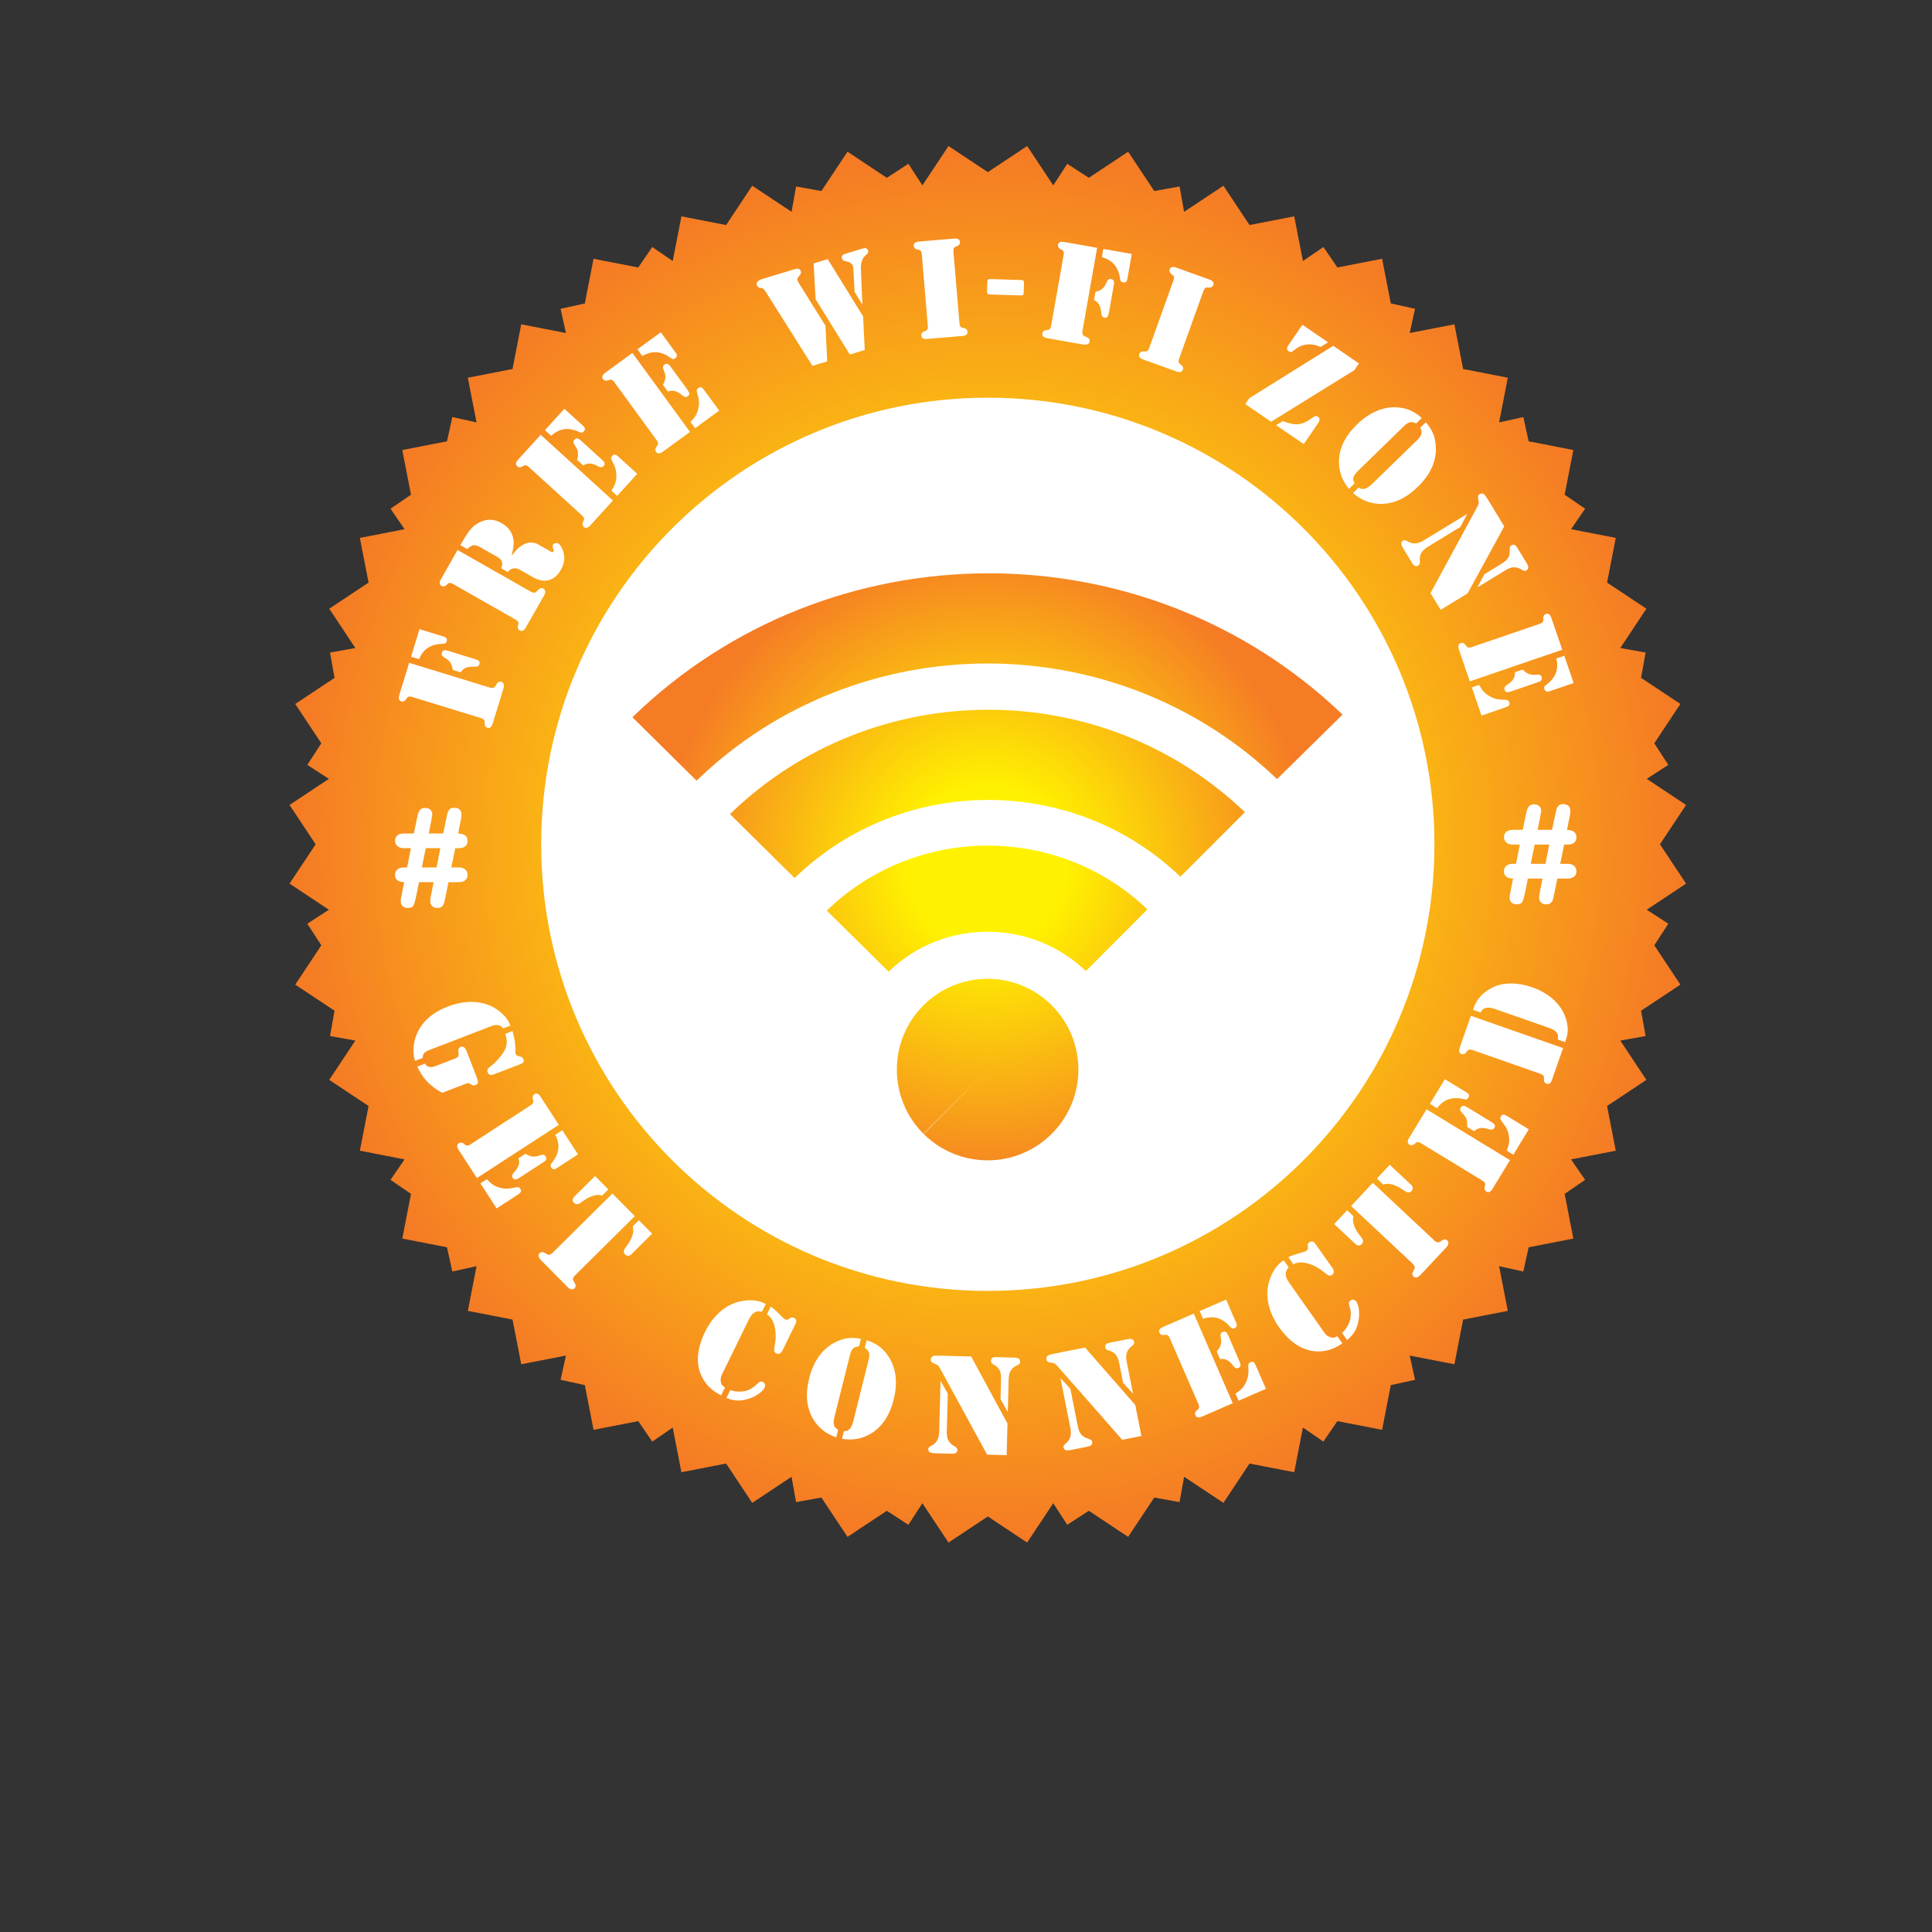 <?xml version="1.0" encoding="UTF-8" standalone="no"?>
<!-- Created with Inkscape (http://www.inkscape.org/) -->

<svg
   xmlns:dc="http://purl.org/dc/elements/1.1/"
   xmlns:cc="http://creativecommons.org/ns#"
   xmlns:rdf="http://www.w3.org/1999/02/22-rdf-syntax-ns#"
   xmlns:svg="http://www.w3.org/2000/svg"
   xmlns="http://www.w3.org/2000/svg"
   xmlns:sodipodi="http://sodipodi.sourceforge.net/DTD/sodipodi-0.dtd"
   xmlns:inkscape="http://www.inkscape.org/namespaces/inkscape"
   version="1.1"
   id="svg3802"
   xml:space="preserve"
   width="800"
   height="800"
   viewBox="0 0 800 800"
   sodipodi:docname="free-wi-fi-2-publicdomainvectors.org.svg"
   inkscape:version="0.92.4 (5da689c313, 2019-01-14)"><rect x="0" y="0" width="800" height="800" fill="#333333" stroke="none"/><defs
     id="defs3806"><clipPath
       clipPathUnits="userSpaceOnUse"
       id="clipPath3818"><path
         d="M 0,600 H 600 V 0 H 0 Z"
         id="path3816"
         inkscape:connector-curvature="0" /></clipPath><radialGradient
       fx="0"
       fy="0"
       cx="0"
       cy="0"
       r="1"
       gradientUnits="userSpaceOnUse"
       gradientTransform="matrix(216.905,0,0,-216.905,306.851,337.879)"
       spreadMethod="pad"
       id="radialGradient3840"><stop
         style="stop-opacity:1;stop-color:#fff200"
         offset="0"
         id="stop3832" /><stop
         style="stop-opacity:1;stop-color:#fff200"
         offset="0.19"
         id="stop3834" /><stop
         style="stop-opacity:1;stop-color:#fff200"
         offset="0.236"
         id="stop3836" /><stop
         style="stop-opacity:1;stop-color:#f57b25"
         offset="1"
         id="stop3838" /></radialGradient><radialGradient
       fx="0"
       fy="0"
       cx="0"
       cy="0"
       r="1"
       gradientUnits="userSpaceOnUse"
       gradientTransform="matrix(101.188,0,0,-101.188,306.751,330.883)"
       spreadMethod="pad"
       id="radialGradient3916"><stop
         style="stop-opacity:1;stop-color:#fff200"
         offset="0"
         id="stop3908" /><stop
         style="stop-opacity:1;stop-color:#fff200"
         offset="0.19"
         id="stop3910" /><stop
         style="stop-opacity:1;stop-color:#fff200"
         offset="0.236"
         id="stop3912" /><stop
         style="stop-opacity:1;stop-color:#f57b25"
         offset="1"
         id="stop3914" /></radialGradient></defs><sodipodi:namedview
     pagecolor="#ffffff"
     bordercolor="#666666"
     borderopacity="1"
     objecttolerance="10"
     gridtolerance="10"
     guidetolerance="10"
     inkscape:pageopacity="0"
     inkscape:pageshadow="2"
     inkscape:window-width="724"
     inkscape:window-height="480"
     id="namedview3804"
     showgrid="false"
     inkscape:zoom="0.295"
     inkscape:cx="400"
     inkscape:cy="400"
     inkscape:window-x="0"
     inkscape:window-y="0"
     inkscape:window-maximized="0"
     inkscape:current-layer="g3810" /><g
     id="g3810"
     inkscape:groupmode="layer"
     inkscape:label="free-wi-fi-2-publicdomainvectors.org"
     transform="matrix(1.333,0,0,-1.333,0,800)"><g
       id="g3812"><g
         id="g3814"
         clip-path="url(#clipPath3818)"><g
           id="g3820"><g
             id="g3822"><g
               id="g3828"><g
                 id="g3830"><path
                   d="m 225.558,530.24 -13.883,2.704 -2.704,-13.883 -6.355,4.357 -4.359,-6.356 -13.882,2.704 -2.706,-13.883 -7.526,-1.654 1.655,-7.527 -13.884,2.704 -2.703,-13.884 -13.884,-2.704 2.705,-13.883 -7.527,1.655 -1.655,-7.527 -13.885,-2.705 2.705,-13.883 -6.357,-4.356 4.357,-6.358 -13.882,-2.703 2.703,-13.884 -12.216,-8.108 8.107,-12.216 -7.863,-1.408 1.407,-7.864 -12.216,-8.107 8.107,-12.217 -4.353,-6.698 6.699,-4.352 -12.217,-8.108 8.108,-12.217 -8.108,-12.216 12.217,-8.108 -6.699,-4.354 4.353,-6.698 -8.107,-12.217 12.216,-8.107 -1.407,-7.864 7.863,-1.408 -8.107,-12.216 12.216,-8.108 -2.703,-13.883 13.882,-2.704 -4.357,-6.356 6.357,-4.358 -2.703,-13.883 13.883,-2.703 1.654,-7.527 7.528,1.654 -2.703,-13.884 13.882,-2.703 2.703,-13.882 13.884,2.703 -1.655,-7.527 7.526,-1.654 2.704,-13.883 13.884,2.702 4.356,-6.355 6.358,4.357 2.702,-13.883 13.885,2.705 8.108,-12.219 12.216,8.107 1.41,-7.862 7.862,1.408 8.107,-12.214 12.217,8.106 6.698,-4.353 4.352,6.697 8.109,-12.216 12.216,8.106 12.217,-8.106 8.108,12.216 4.352,-6.697 6.699,4.351 12.216,-8.106 8.106,12.216 7.864,-1.408 1.408,7.862 12.217,-8.107 8.107,12.219 13.885,-2.705 2.703,13.883 6.355,-4.357 4.359,6.355 13.882,-2.702 2.705,13.883 7.528,1.652 -1.655,7.528 13.885,-2.703 2.702,13.883 13.883,2.703 -2.703,13.884 7.527,-1.654 1.654,7.527 13.884,2.704 -2.705,13.883 6.357,4.358 -4.359,6.355 13.883,2.704 -2.703,13.883 12.216,8.108 -8.108,12.216 7.865,1.408 -1.411,7.865 12.216,8.106 -8.107,12.217 4.354,6.698 -6.699,4.354 12.216,8.108 -8.108,12.216 8.108,12.217 -12.216,8.108 6.699,4.352 -4.354,6.698 8.107,12.217 -12.216,8.107 1.411,7.863 -7.865,1.409 8.108,12.216 -12.216,8.108 2.706,13.884 -13.886,2.703 4.359,6.357 -6.357,4.357 2.705,13.883 -13.884,2.705 -1.654,7.526 -7.527,-1.654 2.706,13.883 -13.886,2.704 -2.702,13.883 -13.885,-2.703 1.655,7.527 -7.528,1.654 -2.703,13.883 -13.884,-2.704 -4.357,6.356 -6.357,-4.357 -2.703,13.883 -13.885,-2.704 -8.107,12.218 -12.217,-8.108 -1.408,7.864 -7.864,-1.41 -8.106,12.216 -12.216,-8.107 -6.698,4.354 -4.353,-6.7 -8.108,12.218 -12.217,-8.108 -12.216,8.108 -8.109,-12.218 -4.352,6.7 -6.698,-4.354 -12.216,8.107 -8.108,-12.216 -7.862,1.41 -1.41,-7.864 -12.216,8.108 z"
                   style="fill:url(#radialGradient3840);stroke:none"
                   id="path3842"
                   inkscape:connector-curvature="0" /></g></g></g></g><path
           d="m 445.589,337.879 c 0,-76.622 -62.114,-138.735 -138.736,-138.735 -76.623,0 -138.736,62.113 -138.736,138.735 0,76.621 62.113,138.737 138.736,138.737 76.622,0 138.736,-62.116 138.736,-138.737"
           style="fill:#ffffff;fill-opacity:1;fill-rule:nonzero;stroke:none"
           id="path3844"
           inkscape:connector-curvature="0" /><path
           d="m 143.112,391.293 -2.466,0.759 c -0.139,0.956 -0.378,1.7 -0.72,2.232 -0.34,0.53 -0.878,1.009 -1.613,1.438 -0.503,0.278 -0.828,0.54 -0.977,0.788 -0.149,0.246 -0.172,0.539 -0.067,0.88 0.14,0.453 0.411,0.711 0.815,0.773 0.215,0.042 0.646,-0.037 1.296,-0.236 l 8.099,-2.488 c 0.666,-0.206 1.103,-0.421 1.312,-0.648 0.211,-0.227 0.253,-0.539 0.133,-0.935 -0.101,-0.326 -0.278,-0.55 -0.534,-0.673 -0.254,-0.123 -0.633,-0.169 -1.136,-0.139 -1.054,0.044 -1.913,-0.071 -2.571,-0.349 -0.659,-0.278 -1.183,-0.745 -1.571,-1.402 m -15.428,4.865 2.628,8.553 7.406,-2.274 c 0.487,-0.151 0.811,-0.344 0.974,-0.58 0.163,-0.235 0.186,-0.544 0.067,-0.925 -0.087,-0.284 -0.228,-0.484 -0.428,-0.6 -0.198,-0.118 -0.492,-0.178 -0.882,-0.183 -0.761,0.002 -1.484,-0.078 -2.17,-0.239 -0.685,-0.16 -1.299,-0.389 -1.841,-0.688 -0.746,-0.407 -1.374,-0.91 -1.884,-1.512 -0.512,-0.602 -0.973,-1.374 -1.387,-2.315 z m -0.583,-1.899 24.965,-7.669 c 0.553,-0.17 0.983,-0.186 1.289,-0.047 0.175,0.069 0.297,0.149 0.363,0.238 0.066,0.087 0.255,0.386 0.566,0.894 0.365,0.633 0.859,0.853 1.483,0.661 0.367,-0.113 0.608,-0.389 0.723,-0.826 0.087,-0.322 0.034,-0.794 -0.157,-1.417 l -0.222,-0.722 -2.91,-9.475 -0.17,-0.553 c -0.159,-0.513 -0.375,-0.882 -0.653,-1.101 -0.276,-0.22 -0.593,-0.275 -0.947,-0.167 -0.581,0.179 -0.875,0.582 -0.885,1.209 -0.011,0.519 -0.022,0.821 -0.034,0.911 -0.011,0.089 -0.068,0.196 -0.169,0.322 -0.173,0.24 -0.51,0.437 -1.005,0.589 l -21.271,6.536 c -0.496,0.151 -0.883,0.177 -1.163,0.076 -0.152,-0.048 -0.26,-0.104 -0.319,-0.172 -0.058,-0.067 -0.239,-0.312 -0.54,-0.734 -0.359,-0.514 -0.828,-0.682 -1.409,-0.503 -0.354,0.108 -0.582,0.331 -0.688,0.668 -0.105,0.337 -0.078,0.763 0.079,1.277 l 0.17,0.553 z"
           style="fill:#ffffff;fill-opacity:1;fill-rule:nonzero;stroke:none"
           id="path3846"
           inkscape:connector-curvature="0" /><path
           d="m 158.947,427.56 c 0.857,1.086 1.576,1.885 2.159,2.398 0.583,0.515 1.207,0.925 1.877,1.228 0.707,0.314 1.42,0.46 2.141,0.435 0.719,-0.025 1.387,-0.215 2.005,-0.566 l 4.001,-2.278 c 0.397,-0.227 0.673,-0.206 0.825,0.063 0.06,0.102 0.08,0.205 0.064,0.308 -0.017,0.102 -0.069,0.263 -0.158,0.483 -0.243,0.561 -0.267,1.009 -0.08,1.341 0.124,0.217 0.363,0.369 0.719,0.456 0.354,0.086 0.648,0.063 0.878,-0.068 0.397,-0.227 0.774,-0.692 1.128,-1.397 0.353,-0.705 0.593,-1.468 0.721,-2.291 0.122,-0.769 0.099,-1.515 -0.069,-2.239 -0.166,-0.724 -0.486,-1.505 -0.962,-2.342 -0.968,-1.701 -2.209,-2.75 -3.723,-3.15 -1.514,-0.4 -3.137,-0.107 -4.871,0.882 l -3.247,1.847 c -0.721,0.412 -1.144,0.643 -1.266,0.697 -0.552,0.229 -1.099,0.302 -1.641,0.221 -0.662,-0.114 -1.228,-0.496 -1.701,-1.144 l -2.066,1.177 c 0.29,0.751 0.391,1.348 0.301,1.788 -0.086,0.389 -0.25,0.715 -0.49,0.981 -0.243,0.264 -0.654,0.561 -1.232,0.892 l -5.116,2.913 c -0.811,0.462 -1.507,0.649 -2.086,0.56 -0.579,-0.087 -1.22,-0.478 -1.921,-1.17 l -2.145,1.222 0.287,0.503 c 0.814,1.428 1.557,2.616 2.232,3.561 0.993,1.413 2.241,2.467 3.746,3.161 2.158,1.006 4.344,0.877 6.558,-0.384 1.816,-1.034 2.982,-2.447 3.495,-4.239 0.22,-0.754 0.301,-1.538 0.248,-2.351 -0.053,-0.813 -0.257,-1.98 -0.611,-3.498 m -16.808,1.748 22.698,-12.928 c 0.502,-0.285 0.919,-0.394 1.248,-0.324 0.187,0.03 0.324,0.081 0.407,0.153 0.085,0.072 0.335,0.324 0.75,0.756 0.496,0.54 1.027,0.649 1.594,0.327 0.334,-0.191 0.51,-0.513 0.523,-0.968 0.015,-0.332 -0.139,-0.785 -0.463,-1.354 l -0.377,-0.66 -4.91,-8.621 -0.286,-0.503 c -0.265,-0.468 -0.557,-0.778 -0.876,-0.932 -0.319,-0.155 -0.639,-0.141 -0.96,0.043 -0.529,0.301 -0.727,0.758 -0.6,1.372 0.101,0.508 0.156,0.807 0.165,0.897 0.009,0.089 -0.023,0.206 -0.096,0.35 -0.116,0.272 -0.401,0.538 -0.852,0.794 l -19.339,11.014 c -0.45,0.257 -0.824,0.365 -1.117,0.328 -0.159,-0.012 -0.276,-0.044 -0.351,-0.097 -0.07,-0.054 -0.301,-0.254 -0.685,-0.601 -0.462,-0.422 -0.958,-0.484 -1.486,-0.184 -0.321,0.184 -0.499,0.452 -0.527,0.804 -0.03,0.353 0.089,0.762 0.354,1.23 l 0.287,0.501 z"
           style="fill:#ffffff;fill-opacity:1;fill-rule:nonzero;stroke:none"
           id="path3848"
           inkscape:connector-curvature="0" /><path
           d="m 191.709,446.111 -1.777,1.618 c 0.54,0.813 0.923,1.543 1.152,2.189 0.227,0.647 0.354,1.392 0.379,2.233 0.023,0.842 -0.055,1.599 -0.233,2.274 -0.178,0.675 -0.509,1.463 -0.992,2.365 -0.24,0.439 -0.364,0.783 -0.37,1.031 -0.005,0.246 0.095,0.485 0.307,0.715 0.279,0.308 0.564,0.439 0.857,0.395 0.29,-0.044 0.66,-0.271 1.11,-0.68 l 5.807,-5.286 z m -10.545,9.445 -1.907,1.734 c 0.27,0.917 0.363,1.693 0.279,2.332 -0.084,0.638 -0.365,1.305 -0.841,1.999 -0.341,0.47 -0.525,0.848 -0.555,1.136 -0.03,0.287 0.074,0.563 0.314,0.826 0.32,0.352 0.677,0.466 1.076,0.345 0.215,-0.055 0.579,-0.317 1.09,-0.782 l 6.262,-5.7 c 0.516,-0.471 0.823,-0.855 0.916,-1.151 0.092,-0.295 0,-0.596 -0.279,-0.903 -0.23,-0.251 -0.485,-0.379 -0.769,-0.383 -0.285,-0.001 -0.647,0.117 -1.087,0.36 -0.929,0.503 -1.752,0.767 -2.475,0.792 -0.717,0.024 -1.394,-0.178 -2.024,-0.605 m -11.888,10.975 6.034,6.628 5.819,-5.296 c 0.342,-0.313 0.531,-0.606 0.566,-0.878 0.035,-0.272 -0.078,-0.551 -0.337,-0.837 -0.219,-0.241 -0.428,-0.372 -0.626,-0.392 -0.198,-0.019 -0.497,0.062 -0.895,0.244 -1.652,0.743 -3.18,1.015 -4.584,0.818 -1.402,-0.196 -2.754,-0.875 -4.054,-2.036 z m -1.315,-1.445 22.433,-20.419 -6.667,-7.325 -0.39,-0.426 c -0.358,-0.394 -0.706,-0.629 -1.047,-0.707 -0.343,-0.078 -0.65,0.007 -0.925,0.257 -0.447,0.409 -0.545,0.895 -0.29,1.463 0.207,0.47 0.327,0.747 0.353,0.833 0.026,0.086 0.02,0.205 -0.018,0.361 -0.055,0.29 -0.275,0.609 -0.659,0.959 L 164.3,455.057 c -0.382,0.348 -0.722,0.537 -1.016,0.566 -0.159,0.023 -0.28,0.019 -0.361,-0.017 -0.081,-0.035 -0.347,-0.178 -0.797,-0.428 -0.54,-0.308 -1.034,-0.257 -1.483,0.152 -0.275,0.25 -0.388,0.547 -0.343,0.895 0.045,0.348 0.248,0.717 0.605,1.111 l 0.389,0.426 z"
           style="fill:#ffffff;fill-opacity:1;fill-rule:nonzero;stroke:none"
           id="path3850"
           inkscape:connector-curvature="0" /><path
           d="m 215.922,467.137 -1.416,1.943 c 0.693,0.687 1.212,1.325 1.565,1.911 0.352,0.588 0.625,1.291 0.816,2.11 0.192,0.82 0.27,1.578 0.229,2.273 -0.039,0.697 -0.206,1.535 -0.498,2.515 -0.148,0.48 -0.201,0.84 -0.158,1.083 0.046,0.242 0.192,0.456 0.444,0.64 0.333,0.244 0.64,0.315 0.916,0.214 0.277,-0.102 0.593,-0.398 0.953,-0.889 l 4.627,-6.345 z m -8.464,11.369 -1.522,2.086 c 0.452,0.842 0.702,1.584 0.75,2.224 0.047,0.642 -0.091,1.348 -0.417,2.122 -0.235,0.525 -0.339,0.931 -0.31,1.219 0.031,0.288 0.188,0.536 0.477,0.746 0.384,0.281 0.758,0.323 1.119,0.128 0.198,-0.094 0.499,-0.417 0.901,-0.969 l 4.994,-6.848 c 0.414,-0.566 0.635,-1.003 0.667,-1.311 0.032,-0.309 -0.12,-0.585 -0.457,-0.829 -0.276,-0.202 -0.554,-0.277 -0.832,-0.221 -0.278,0.053 -0.611,0.244 -0.995,0.569 -0.806,0.68 -1.563,1.103 -2.264,1.271 -0.703,0.169 -1.405,0.107 -2.111,-0.187 m -9.453,13.14 7.252,5.288 4.635,-6.355 c 0.273,-0.374 0.396,-0.698 0.376,-0.97 -0.021,-0.274 -0.187,-0.524 -0.499,-0.753 -0.264,-0.191 -0.496,-0.277 -0.694,-0.256 -0.198,0.019 -0.474,0.157 -0.826,0.414 -1.47,1.059 -2.913,1.631 -4.327,1.719 -1.415,0.088 -2.877,-0.308 -4.385,-1.188 z m -1.557,-1.136 17.888,-24.529 -8.004,-5.838 -0.468,-0.34 c -0.433,-0.318 -0.826,-0.481 -1.181,-0.49 -0.353,-0.01 -0.639,0.135 -0.857,0.436 -0.357,0.49 -0.354,0.989 0.014,1.496 0.301,0.421 0.473,0.671 0.518,0.75 0.044,0.077 0.064,0.197 0.056,0.358 0.005,0.296 -0.145,0.654 -0.451,1.074 l -13.119,17.99 c -0.307,0.419 -0.6,0.672 -0.886,0.758 -0.15,0.054 -0.269,0.074 -0.357,0.054 -0.088,-0.018 -0.38,-0.106 -0.871,-0.264 -0.595,-0.195 -1.072,-0.048 -1.431,0.444 -0.217,0.299 -0.269,0.614 -0.152,0.948 0.119,0.332 0.395,0.657 0.829,0.974 l 0.467,0.34 z"
           style="fill:#ffffff;fill-opacity:1;fill-rule:nonzero;stroke:none"
           id="path3852"
           inkscape:connector-curvature="0" /><path
           d="m 267.886,505.495 -2.416,3.979 -0.371,6.769 c -0.026,0.536 -0.079,0.938 -0.16,1.209 -0.129,0.424 -0.356,0.754 -0.682,0.989 -0.325,0.234 -0.798,0.405 -1.416,0.512 -0.408,0.077 -0.706,0.18 -0.895,0.309 -0.183,0.129 -0.318,0.33 -0.399,0.598 -0.114,0.37 -0.076,0.671 0.109,0.906 0.183,0.235 0.531,0.429 1.042,0.584 l 5.063,1.538 c 0.579,0.176 1.01,0.218 1.294,0.126 0.283,-0.093 0.483,-0.329 0.598,-0.712 0.069,-0.227 0.065,-0.434 -0.009,-0.62 -0.076,-0.186 -0.235,-0.386 -0.479,-0.598 -0.553,-0.478 -0.93,-0.918 -1.132,-1.321 -0.454,-0.85 -0.657,-1.942 -0.607,-3.275 z m -15.144,12.831 4.383,1.331 10.986,-17.809 0.514,-10.409 -4.638,-1.409 -10.633,17.179 z m 3.676,-19.358 0.55,-11.07 -4.594,-1.396 -14.448,22.909 c -0.329,0.519 -0.589,0.858 -0.785,1.015 -0.196,0.157 -0.474,0.251 -0.841,0.279 -0.635,0.055 -1.034,0.343 -1.193,0.869 -0.126,0.411 -0.043,0.781 0.247,1.109 0.287,0.327 0.753,0.588 1.394,0.784 l 9.954,3.023 c 0.625,0.19 1.076,0.234 1.356,0.133 0.363,-0.122 0.6,-0.367 0.712,-0.736 0.134,-0.439 -0.004,-0.884 -0.411,-1.334 -0.34,-0.365 -0.545,-0.649 -0.616,-0.849 -0.071,-0.2 -0.057,-0.462 0.043,-0.787 0.047,-0.157 0.116,-0.308 0.205,-0.451 z"
           style="fill:#ffffff;fill-opacity:1;fill-rule:nonzero;stroke:none"
           id="path3854"
           inkscape:connector-curvature="0" /><path
           d="m 298.4,495.74 -9.874,-0.831 -0.576,-0.048 c -0.533,-0.046 -0.954,0.02 -1.258,0.195 -0.306,0.175 -0.474,0.447 -0.505,0.816 -0.051,0.606 0.211,1.029 0.788,1.271 0.474,0.204 0.751,0.328 0.829,0.371 0.078,0.044 0.157,0.135 0.235,0.277 0.157,0.251 0.215,0.635 0.172,1.151 l -1.864,22.183 c -0.045,0.517 -0.166,0.887 -0.363,1.108 -0.099,0.126 -0.191,0.204 -0.277,0.233 -0.085,0.031 -0.378,0.107 -0.879,0.229 -0.609,0.141 -0.938,0.516 -0.99,1.122 -0.031,0.37 0.089,0.666 0.362,0.89 0.272,0.225 0.676,0.358 1.208,0.404 l 0.576,0.048 9.874,0.83 0.576,0.048 c 0.532,0.044 0.954,-0.02 1.257,-0.196 0.308,-0.175 0.476,-0.447 0.508,-0.816 0.05,-0.608 -0.214,-1.032 -0.788,-1.274 -0.476,-0.203 -0.753,-0.327 -0.831,-0.371 -0.077,-0.044 -0.155,-0.135 -0.233,-0.276 -0.16,-0.252 -0.217,-0.636 -0.171,-1.153 l 1.863,-22.183 c 0.043,-0.516 0.163,-0.886 0.361,-1.107 0.1,-0.125 0.192,-0.203 0.276,-0.233 0.085,-0.03 0.379,-0.106 0.882,-0.227 0.608,-0.143 0.938,-0.516 0.987,-1.122 0.032,-0.37 -0.088,-0.665 -0.361,-0.889 -0.272,-0.224 -0.675,-0.358 -1.208,-0.403 z"
           style="fill:#ffffff;fill-opacity:1;fill-rule:nonzero;stroke:none"
           id="path3856"
           inkscape:connector-curvature="0" /><path
           d="m 318.093,512.241 -0.097,-3.005 c -0.011,-0.342 -0.085,-0.573 -0.22,-0.695 -0.137,-0.122 -0.379,-0.178 -0.717,-0.166 l -9.564,0.298 c -0.342,0.012 -0.576,0.081 -0.705,0.212 -0.13,0.129 -0.19,0.365 -0.18,0.707 l 0.096,3.006 c 0.012,0.341 0.084,0.573 0.221,0.695 0.137,0.123 0.378,0.178 0.718,0.167 l 9.563,-0.299 c 0.341,-0.012 0.576,-0.082 0.705,-0.212 0.129,-0.13 0.191,-0.366 0.18,-0.708"
           style="fill:#ffffff;fill-opacity:1;fill-rule:nonzero;stroke:none"
           id="path3858"
           inkscape:connector-curvature="0" /><path
           d="m 342.735,522.83 8.837,-1.56 -1.346,-7.63 c -0.087,-0.498 -0.24,-0.842 -0.454,-1.031 -0.213,-0.188 -0.518,-0.247 -0.913,-0.178 -0.291,0.051 -0.509,0.169 -0.651,0.352 -0.14,0.183 -0.236,0.467 -0.289,0.853 -0.093,0.753 -0.262,1.461 -0.507,2.12 -0.246,0.661 -0.55,1.24 -0.915,1.741 -0.495,0.69 -1.075,1.251 -1.737,1.684 -0.662,0.433 -1.488,0.797 -2.475,1.092 z m -2.897,-15.915 0.447,2.541 c 0.932,0.256 1.64,0.585 2.124,0.989 0.485,0.403 0.894,0.995 1.228,1.779 0.212,0.533 0.434,0.888 0.661,1.066 0.226,0.178 0.515,0.236 0.864,0.175 0.464,-0.083 0.754,-0.321 0.865,-0.715 0.067,-0.208 0.042,-0.646 -0.074,-1.314 l -1.474,-8.345 c -0.121,-0.681 -0.281,-1.139 -0.479,-1.373 -0.2,-0.234 -0.502,-0.315 -0.91,-0.243 -0.336,0.06 -0.581,0.208 -0.733,0.445 -0.154,0.237 -0.246,0.606 -0.278,1.108 -0.085,1.051 -0.304,1.886 -0.661,2.504 -0.356,0.619 -0.882,1.08 -1.58,1.383 m 0.972,16.255 -4.542,-25.72 c -0.101,-0.57 -0.063,-0.997 0.111,-1.284 0.093,-0.167 0.186,-0.278 0.282,-0.333 0.095,-0.055 0.415,-0.205 0.96,-0.452 0.674,-0.285 0.952,-0.748 0.84,-1.391 -0.067,-0.379 -0.313,-0.651 -0.733,-0.818 -0.308,-0.126 -0.784,-0.132 -1.426,-0.019 l -0.748,0.132 -9.756,1.723 -0.57,0.101 c -0.529,0.092 -0.916,0.263 -1.167,0.51 -0.25,0.248 -0.344,0.554 -0.279,0.919 0.105,0.598 0.467,0.941 1.084,1.028 0.513,0.076 0.812,0.124 0.899,0.147 0.087,0.021 0.185,0.09 0.297,0.207 0.216,0.202 0.37,0.559 0.461,1.071 l 3.87,21.916 c 0.089,0.51 0.067,0.897 -0.067,1.161 -0.064,0.147 -0.134,0.246 -0.208,0.297 -0.073,0.05 -0.339,0.199 -0.792,0.444 -0.552,0.293 -0.775,0.737 -0.67,1.336 0.066,0.364 0.256,0.62 0.576,0.765 0.321,0.147 0.744,0.173 1.271,0.081 l 0.57,-0.101 z"
           style="fill:#ffffff;fill-opacity:1;fill-rule:nonzero;stroke:none"
           id="path3860"
           inkscape:connector-curvature="0" /><path
           d="m 364.941,484.946 -9.334,3.351 -0.543,0.196 c -0.5,0.179 -0.849,0.411 -1.052,0.696 -0.203,0.287 -0.241,0.603 -0.117,0.952 0.207,0.571 0.619,0.848 1.238,0.831 0.513,-0.013 0.815,-0.014 0.905,-0.006 0.088,0.007 0.196,0.059 0.325,0.155 0.246,0.162 0.459,0.488 0.633,0.977 l 7.522,20.938 c 0.174,0.488 0.218,0.873 0.131,1.156 -0.038,0.155 -0.087,0.264 -0.151,0.326 -0.066,0.062 -0.299,0.253 -0.701,0.571 -0.49,0.381 -0.634,0.856 -0.429,1.428 0.126,0.349 0.358,0.568 0.694,0.658 0.338,0.092 0.758,0.048 1.257,-0.132 l 0.543,-0.195 9.331,-3.351 0.545,-0.197 c 0.499,-0.179 0.85,-0.411 1.052,-0.695 0.204,-0.285 0.242,-0.603 0.117,-0.952 -0.205,-0.571 -0.618,-0.847 -1.237,-0.828 -0.513,0.011 -0.816,0.013 -0.905,0.006 -0.088,-0.008 -0.197,-0.06 -0.326,-0.155 -0.246,-0.164 -0.456,-0.489 -0.631,-0.977 l -7.522,-20.938 c -0.174,-0.489 -0.22,-0.874 -0.133,-1.157 0.038,-0.155 0.09,-0.265 0.155,-0.327 0.063,-0.061 0.296,-0.252 0.701,-0.569 0.487,-0.381 0.631,-0.858 0.427,-1.43 -0.126,-0.349 -0.359,-0.57 -0.697,-0.659 -0.339,-0.092 -0.757,-0.048 -1.256,0.13 z"
           style="fill:#ffffff;fill-opacity:1;fill-rule:nonzero;stroke:none"
           id="path3862"
           inkscape:connector-curvature="0" /><path
           d="m 404.57,499.264 7.972,-5.447 -2.348,-1.464 c -1.131,0.575 -2.346,0.848 -3.643,0.818 -1.638,-0.032 -3.155,-0.634 -4.545,-1.804 -0.36,-0.313 -0.662,-0.494 -0.91,-0.54 -0.245,-0.049 -0.504,0.021 -0.773,0.205 -0.625,0.427 -0.69,1.006 -0.191,1.735 z m 0.435,-37.067 -8.597,5.873 2.083,1.273 c 1.749,-0.673 3.117,-1.008 4.112,-1.002 0.851,0.011 1.633,0.159 2.349,0.443 0.715,0.284 1.628,0.819 2.74,1.605 0.414,0.29 0.74,0.459 0.977,0.503 0.237,0.046 0.478,-0.016 0.723,-0.184 0.319,-0.217 0.484,-0.492 0.499,-0.827 0.014,-0.333 -0.12,-0.708 -0.404,-1.124 z m 17.127,25.067 -1.442,-2.111 -25.843,-16.015 -8.027,5.485 1.243,1.817 26.081,16.284 z"
           style="fill:#ffffff;fill-opacity:1;fill-rule:nonzero;stroke:none"
           id="path3864"
           inkscape:connector-curvature="0" /><path
           d="m 441.196,467.313 1.724,1.676 c 1.063,-1.2 1.851,-2.479 2.364,-3.833 0.513,-1.355 0.769,-2.83 0.769,-4.426 -0.003,-4.225 -1.885,-8.167 -5.647,-11.826 -3.685,-3.587 -7.57,-5.344 -11.648,-5.276 -3.147,0.045 -5.962,1.167 -8.451,3.363 l 1.752,1.705 c 0.333,-0.215 0.625,-0.35 0.877,-0.406 0.249,-0.057 0.533,-0.056 0.849,0.002 0.713,0.136 1.513,0.633 2.396,1.49 l 14.243,13.857 c 0.562,0.549 0.916,1.078 1.059,1.592 0.1,0.345 0.128,0.667 0.083,0.966 -0.041,0.299 -0.166,0.671 -0.37,1.116 m -1.266,1.303 c -0.715,0.352 -1.346,0.479 -1.893,0.38 -0.545,-0.099 -1.136,-0.459 -1.773,-1.079 l -14.245,-13.858 c -0.935,-0.908 -1.469,-1.676 -1.606,-2.301 -0.124,-0.51 0.003,-1.097 0.378,-1.759 l -1.752,-1.705 c -2.102,2.545 -3.139,5.384 -3.105,8.518 0.045,4.076 1.912,7.908 5.597,11.493 1.849,1.798 3.785,3.15 5.811,4.054 2.025,0.905 4.08,1.329 6.166,1.268 1.591,-0.043 3.055,-0.335 4.39,-0.878 1.332,-0.542 2.586,-1.361 3.754,-2.457 z"
           style="fill:#ffffff;fill-opacity:1;fill-rule:nonzero;stroke:none"
           id="path3866"
           inkscape:connector-curvature="0" /><path
           d="m 458.934,417.688 2.17,4.085 5.261,3.208 c 1.062,0.65 1.781,1.301 2.156,1.954 0.374,0.653 0.523,1.494 0.453,2.524 -0.035,0.344 -0.012,0.609 0.073,0.799 0.083,0.191 0.238,0.355 0.467,0.493 0.341,0.21 0.659,0.252 0.951,0.127 0.294,-0.123 0.589,-0.431 0.89,-0.923 l 2.895,-4.745 c 0.393,-0.643 0.548,-1.127 0.471,-1.453 -0.073,-0.337 -0.248,-0.59 -0.528,-0.761 -0.266,-0.162 -0.501,-0.224 -0.709,-0.185 -0.205,0.039 -0.56,0.216 -1.065,0.532 -0.749,0.46 -1.584,0.645 -2.501,0.554 -0.665,-0.078 -1.441,-0.385 -2.328,-0.927 z m 8.34,18.954 -11.378,-20.808 -8.374,-5.108 -3.162,5.184 14.348,26.444 c 0.311,0.572 0.509,1.005 0.59,1.298 0.081,0.293 0.081,0.606 0,0.939 l -0.174,0.883 c -0.052,0.229 -0.031,0.451 0.065,0.665 0.092,0.214 0.242,0.382 0.445,0.506 0.215,0.131 0.447,0.196 0.702,0.194 0.253,-10e-4 0.477,-0.074 0.666,-0.217 0.22,-0.161 0.621,-0.716 1.2,-1.664 z m -11.51,3.873 -2.114,-4.051 -10.174,-6.208 c -0.887,-0.541 -1.524,-1.133 -1.913,-1.777 -0.388,-0.645 -0.57,-1.4 -0.544,-2.27 l 0.024,-0.765 c 0.011,-0.444 -0.174,-0.782 -0.555,-1.014 -0.29,-0.177 -0.602,-0.204 -0.938,-0.08 -0.289,0.101 -0.625,0.466 -1.009,1.096 l -2.676,4.385 c -0.708,1.161 -0.732,1.942 -0.074,2.344 0.228,0.138 0.444,0.188 0.652,0.149 0.206,-0.04 0.547,-0.194 1.023,-0.462 1.417,-0.811 3.012,-0.676 4.782,0.405 z"
           style="fill:#ffffff;fill-opacity:1;fill-rule:nonzero;stroke:none"
           id="path3868"
           inkscape:connector-curvature="0" /><path
           d="m 485.934,396.447 2.898,-8.468 -7.457,-2.552 c -0.434,-0.149 -0.777,-0.173 -1.03,-0.071 -0.253,0.102 -0.444,0.334 -0.568,0.698 -0.105,0.308 -0.12,0.555 -0.042,0.737 0.079,0.185 0.292,0.405 0.643,0.665 1.444,1.091 2.42,2.297 2.924,3.619 0.504,1.322 0.56,2.832 0.168,4.53 z m -15.363,-5.131 2.44,0.835 c 0.672,-0.675 1.305,-1.131 1.904,-1.365 0.599,-0.233 1.317,-0.308 2.153,-0.226 0.572,0.071 0.992,0.05 1.257,-0.062 0.266,-0.112 0.456,-0.337 0.573,-0.673 0.153,-0.448 0.082,-0.816 -0.213,-1.104 -0.152,-0.161 -0.552,-0.353 -1.201,-0.575 l -8.013,-2.743 c -0.655,-0.225 -1.133,-0.306 -1.434,-0.245 -0.301,0.062 -0.519,0.288 -0.652,0.679 -0.113,0.323 -0.099,0.609 0.033,0.858 0.135,0.248 0.412,0.509 0.836,0.779 0.884,0.568 1.51,1.162 1.875,1.779 0.367,0.618 0.515,1.306 0.442,2.063 m -13.358,-4.698 2.27,0.777 c 0.453,-0.864 0.908,-1.55 1.364,-2.061 0.455,-0.509 1.047,-0.978 1.771,-1.402 0.725,-0.426 1.425,-0.722 2.103,-0.89 0.675,-0.169 1.524,-0.259 2.548,-0.27 0.5,0 0.859,-0.056 1.079,-0.17 0.219,-0.113 0.378,-0.316 0.479,-0.612 0.135,-0.392 0.111,-0.704 -0.064,-0.938 -0.181,-0.234 -0.556,-0.449 -1.133,-0.646 l -7.423,-2.541 z m 28.079,11.699 -28.72,-9.83 -3.206,9.368 -0.186,0.547 c -0.174,0.507 -0.214,0.931 -0.117,1.269 0.095,0.34 0.317,0.571 0.667,0.69 0.577,0.197 1.05,0.045 1.426,-0.456 0.313,-0.41 0.499,-0.65 0.561,-0.716 0.061,-0.064 0.17,-0.117 0.325,-0.159 0.283,-0.092 0.668,-0.053 1.16,0.114 l 21.059,7.209 c 0.491,0.168 0.82,0.375 0.989,0.621 0.095,0.127 0.147,0.235 0.156,0.325 0.009,0.089 0.014,0.393 0.007,0.91 -0.011,0.625 0.273,1.036 0.849,1.233 0.349,0.12 0.669,0.076 0.952,-0.135 0.283,-0.209 0.513,-0.567 0.686,-1.075 l 0.187,-0.546 z"
           style="fill:#ffffff;fill-opacity:1;fill-rule:nonzero;stroke:none"
           id="path3870"
           inkscape:connector-curvature="0" /><path
           d="m 156.965,279.005 2.241,0.866 c 0.662,-2.335 0.962,-4.348 0.902,-6.04 -0.028,-0.503 0.004,-0.872 0.094,-1.106 0.085,-0.222 0.204,-0.371 0.353,-0.45 0.148,-0.076 0.534,-0.201 1.157,-0.375 0.443,-0.115 0.736,-0.358 0.88,-0.734 0.151,-0.387 0.147,-0.701 -0.008,-0.943 -0.153,-0.242 -0.479,-0.459 -0.98,-0.654 l -8.071,-3.11 c -1.053,-0.407 -1.729,-0.223 -2.026,0.553 -0.151,0.386 -0.157,0.714 -0.021,0.979 0.134,0.268 0.475,0.602 1.019,1.002 0.696,0.507 1.454,1.229 2.277,2.165 0.823,0.937 1.435,1.769 1.839,2.496 0.473,0.834 0.736,1.667 0.79,2.497 0.053,0.831 -0.096,1.783 -0.446,2.854 m -19.542,-18.306 c -0.767,0.341 -1.617,0.861 -2.544,1.559 -0.93,0.699 -1.717,1.393 -2.365,2.081 -0.579,0.636 -1.133,1.37 -1.662,2.208 -0.53,0.838 -0.928,1.602 -1.195,2.294 l 2.345,0.903 c 0.251,-0.363 0.485,-0.618 0.699,-0.765 0.217,-0.147 0.475,-0.242 0.779,-0.285 0.519,-0.069 1.11,0.024 1.774,0.279 l 6.061,2.338 c 0.54,0.209 0.888,0.462 1.042,0.759 0.102,0.151 0.151,0.281 0.148,0.391 -0.002,0.11 -0.046,0.459 -0.128,1.044 -0.091,0.729 0.168,1.21 0.777,1.444 0.36,0.139 0.696,0.091 1.011,-0.146 0.312,-0.235 0.588,-0.658 0.821,-1.265 l 0.265,-0.684 2.93,-7.6 c 0.242,-0.626 0.325,-1.101 0.253,-1.426 -0.075,-0.323 -0.326,-0.569 -0.754,-0.734 -0.264,-0.102 -0.502,-0.134 -0.714,-0.095 -0.215,0.037 -0.471,0.158 -0.772,0.363 -0.3,0.203 -0.548,0.309 -0.741,0.315 -0.194,0.006 -0.512,-0.077 -0.955,-0.247 z m 21.147,20.879 -2.303,-0.888 c -0.763,1.116 -1.969,1.356 -3.615,0.721 l -19.319,-7.451 c -0.747,-0.288 -1.281,-0.613 -1.602,-0.974 -0.264,-0.307 -0.401,-0.796 -0.414,-1.463 l -2.344,-0.904 c -0.171,0.442 -0.294,0.858 -0.364,1.251 -0.073,0.393 -0.122,0.933 -0.149,1.621 -0.062,1.644 0.193,3.248 0.765,4.817 0.569,1.571 1.421,3.01 2.552,4.317 1.776,2.035 4.185,3.639 7.228,4.813 2.946,1.136 5.764,1.619 8.452,1.447 2.689,-0.172 5.06,-0.99 7.121,-2.455 1.197,-0.842 2.213,-1.848 3.048,-3.022 0.346,-0.487 0.661,-1.096 0.944,-1.83"
           style="fill:#ffffff;fill-opacity:1;fill-rule:nonzero;stroke:none"
           id="path3872"
           inkscape:connector-curvature="0" /><path
           d="m 174.668,249.063 4.876,-7.505 -6.582,-4.276 c -0.393,-0.256 -0.727,-0.365 -1.002,-0.332 -0.274,0.032 -0.515,0.212 -0.726,0.535 -0.176,0.273 -0.25,0.507 -0.219,0.704 0.031,0.199 0.186,0.466 0.462,0.803 1.136,1.41 1.79,2.819 1.958,4.225 0.166,1.405 -0.149,2.883 -0.942,4.433 z m -13.611,-8.72 2.164,1.405 c 0.814,-0.493 1.54,-0.78 2.177,-0.861 0.636,-0.08 1.347,0.021 2.135,0.303 0.537,0.208 0.948,0.29 1.234,0.246 0.284,-0.044 0.524,-0.213 0.717,-0.512 0.258,-0.397 0.279,-0.771 0.067,-1.122 -0.106,-0.191 -0.444,-0.472 -1.016,-0.844 l -7.106,-4.617 c -0.588,-0.381 -1.034,-0.579 -1.344,-0.595 -0.309,-0.015 -0.577,0.151 -0.802,0.497 -0.185,0.286 -0.244,0.567 -0.173,0.84 0.069,0.275 0.278,0.596 0.623,0.961 0.723,0.769 1.186,1.5 1.395,2.188 0.205,0.69 0.183,1.395 -0.071,2.111 m -11.823,-7.802 2.013,1.308 c 0.648,-0.729 1.257,-1.285 1.823,-1.665 0.568,-0.385 1.255,-0.694 2.062,-0.931 0.808,-0.234 1.559,-0.354 2.256,-0.352 0.697,0.002 1.541,0.122 2.536,0.362 0.485,0.121 0.85,0.154 1.089,0.097 0.239,-0.057 0.445,-0.215 0.614,-0.476 0.227,-0.349 0.282,-0.658 0.165,-0.929 -0.115,-0.268 -0.429,-0.57 -0.938,-0.9 l -6.58,-4.274 z m 24.349,18.193 -25.435,-16.522 -5.385,8.29 -0.315,0.484 c -0.29,0.447 -0.428,0.845 -0.417,1.196 0.01,0.349 0.17,0.628 0.481,0.829 0.51,0.331 1.008,0.302 1.49,-0.091 0.404,-0.319 0.644,-0.504 0.718,-0.552 0.076,-0.048 0.192,-0.072 0.354,-0.075 0.295,-0.02 0.659,0.112 1.095,0.395 l 18.657,12.12 c 0.434,0.28 0.703,0.56 0.803,0.838 0.063,0.148 0.089,0.264 0.075,0.353 -0.012,0.087 -0.085,0.382 -0.214,0.879 -0.161,0.601 0.012,1.067 0.52,1.396 0.31,0.202 0.627,0.236 0.953,0.103 0.324,-0.133 0.63,-0.424 0.92,-0.868 l 0.315,-0.486 z"
           style="fill:#ffffff;fill-opacity:1;fill-rule:nonzero;stroke:none"
           id="path3874"
           inkscape:connector-curvature="0" /><path
           d="m 202.587,216.933 -6.456,-6.396 c -0.302,-0.301 -0.635,-0.458 -0.996,-0.471 -0.362,-0.01 -0.678,0.121 -0.949,0.394 -0.263,0.263 -0.393,0.568 -0.392,0.915 0.002,0.345 0.128,0.696 0.381,1.051 l 0.804,1.11 c 0.821,1.127 1.364,2.273 1.63,3.434 0.16,0.72 0.141,1.467 -0.057,2.233 l 1.911,1.893 z m -17.731,17.899 4.124,-4.163 -1.91,-1.894 c -0.777,0.217 -1.519,0.243 -2.233,0.079 -1.165,-0.254 -2.314,-0.786 -3.448,-1.596 l -1.119,-0.795 c -0.356,-0.248 -0.708,-0.372 -1.053,-0.37 -0.347,0.002 -0.65,0.136 -0.912,0.399 -0.271,0.274 -0.4,0.593 -0.384,0.954 0.015,0.361 0.176,0.691 0.479,0.992 z m 12.346,-12.462 -18.556,-18.378 c -0.41,-0.405 -0.626,-0.775 -0.649,-1.112 -0.024,-0.188 -0.012,-0.331 0.037,-0.432 0.046,-0.099 0.22,-0.406 0.521,-0.921 0.384,-0.617 0.342,-1.156 -0.119,-1.616 -0.274,-0.27 -0.63,-0.353 -1.07,-0.247 -0.324,0.075 -0.72,0.349 -1.19,0.82 l -0.514,0.52 -6.989,7.059 -0.519,0.522 c -0.462,0.467 -0.74,0.889 -0.834,1.267 -0.093,0.38 0.002,0.711 0.287,0.992 0.462,0.46 1.004,0.493 1.623,0.097 0.514,-0.307 0.822,-0.486 0.92,-0.534 0.102,-0.048 0.24,-0.058 0.419,-0.027 0.336,0.018 0.71,0.231 1.12,0.637 l 18.555,18.378 z"
           style="fill:#ffffff;fill-opacity:1;fill-rule:nonzero;stroke:none"
           id="path3876"
           inkscape:connector-curvature="0" /><path
           d="m 238.238,191.863 1.179,2.414 c 0.602,-0.423 1.078,-0.798 1.425,-1.114 0.35,-0.318 0.964,-0.932 1.843,-1.839 0.565,-0.571 0.96,-0.912 1.187,-1.023 0.387,-0.19 0.764,-0.16 1.133,0.087 l 0.493,0.351 c 0.315,0.24 0.694,0.252 1.135,0.038 0.359,-0.176 0.585,-0.419 0.674,-0.725 0.089,-0.308 0.034,-0.667 -0.166,-1.079 l -4.058,-8.303 c -0.26,-0.531 -0.567,-0.858 -0.925,-0.98 -0.356,-0.123 -0.689,-0.109 -0.997,0.041 -0.319,0.158 -0.526,0.386 -0.62,0.686 -0.092,0.301 -0.084,0.714 0.023,1.238 0.234,1.187 0.363,2.146 0.389,2.875 0.044,1.545 -0.111,2.888 -0.461,4.032 -0.235,0.774 -0.528,1.423 -0.883,1.951 -0.353,0.527 -0.809,0.977 -1.371,1.35 m -12.58,-25.963 1.193,2.44 c 1.08,-0.427 2.362,-0.569 3.856,-0.423 0.8,0.088 1.599,0.335 2.394,0.746 0.795,0.412 1.503,0.944 2.119,1.6 0.343,0.361 0.648,0.588 0.915,0.679 0.268,0.091 0.547,0.066 0.842,-0.077 0.319,-0.157 0.527,-0.406 0.625,-0.751 0.095,-0.343 0.054,-0.695 -0.121,-1.054 -0.292,-0.6 -0.877,-1.214 -1.754,-1.842 -0.875,-0.627 -1.85,-1.123 -2.922,-1.492 -1.307,-0.45 -2.531,-0.661 -3.666,-0.634 -1.135,0.027 -2.294,0.297 -3.481,0.808 m 12.213,29.161 -1.181,-2.415 c -0.848,0.264 -1.608,0.208 -2.276,-0.173 -0.667,-0.382 -1.262,-1.106 -1.781,-2.17 l -8.067,-16.512 -0.421,-0.861 c -0.148,-0.306 -0.242,-0.659 -0.282,-1.061 -0.038,-0.401 -0.015,-0.771 0.069,-1.11 0.083,-0.372 0.217,-0.673 0.404,-0.905 0.185,-0.23 0.476,-0.467 0.872,-0.708 l -1.192,-2.441 c -2.584,1.262 -4.502,3.031 -5.747,5.309 -1.102,2.006 -1.587,4.219 -1.459,6.641 0.127,2.423 0.86,5.005 2.202,7.75 0.982,2.013 2.176,3.753 3.578,5.222 1.402,1.469 2.941,2.586 4.619,3.35 1.698,0.772 3.48,1.188 5.35,1.25 1.869,0.059 3.492,-0.246 4.863,-0.915 z"
           style="fill:#ffffff;fill-opacity:1;fill-rule:nonzero;stroke:none"
           id="path3878"
           inkscape:connector-curvature="0" /><path
           d="m 268.628,181.49 0.584,2.334 c 1.533,-0.461 2.871,-1.132 4.017,-2.014 1.146,-0.883 2.137,-2.001 2.972,-3.357 2.213,-3.597 2.683,-7.94 1.41,-13.034 -1.25,-4.991 -3.624,-8.532 -7.122,-10.622 -2.695,-1.62 -5.674,-2.151 -8.936,-1.594 l 0.593,2.371 c 0.393,-0.006 0.708,0.033 0.949,0.119 0.239,0.083 0.479,0.235 0.717,0.451 0.532,0.494 0.946,1.335 1.245,2.529 l 4.824,19.286 c 0.191,0.765 0.217,1.403 0.072,1.912 -0.097,0.347 -0.241,0.636 -0.432,0.867 -0.192,0.233 -0.49,0.483 -0.893,0.752 m -1.785,0.446 c -0.8,-0.075 -1.407,-0.299 -1.821,-0.669 -0.415,-0.372 -0.73,-0.99 -0.947,-1.854 l -4.824,-19.286 c -0.316,-1.266 -0.366,-2.201 -0.15,-2.806 0.166,-0.499 0.586,-0.933 1.26,-1.3 l -0.593,-2.372 c -3.13,1.057 -5.505,2.928 -7.127,5.612 -2.106,3.493 -2.537,7.736 -1.287,12.728 0.626,2.503 1.561,4.671 2.809,6.508 1.247,1.836 2.772,3.276 4.578,4.323 1.378,0.804 2.778,1.324 4.197,1.564 1.422,0.241 2.918,0.202 4.49,-0.113 z"
           style="fill:#ffffff;fill-opacity:1;fill-rule:nonzero;stroke:none"
           id="path3880"
           inkscape:connector-curvature="0" /><path
           d="m 313.057,161.497 -2.247,4.043 0.16,6.157 c 0.033,1.242 -0.125,2.197 -0.468,2.865 -0.347,0.667 -0.972,1.249 -1.877,1.746 -0.308,0.156 -0.517,0.321 -0.632,0.495 -0.114,0.173 -0.167,0.393 -0.16,0.657 0.01,0.4 0.147,0.69 0.412,0.866 0.264,0.18 0.683,0.261 1.26,0.245 l 5.55,-0.144 c 0.758,-0.021 1.254,-0.153 1.483,-0.395 0.248,-0.244 0.367,-0.527 0.358,-0.851 -0.009,-0.311 -0.085,-0.544 -0.23,-0.695 -0.145,-0.151 -0.49,-0.353 -1.028,-0.605 -0.797,-0.378 -1.409,-0.977 -1.83,-1.794 -0.298,-0.601 -0.459,-1.416 -0.487,-2.453 z m -11.38,17.278 11.287,-20.836 -0.257,-9.808 -6.068,0.159 -14.407,26.396 c -0.311,0.572 -0.565,0.971 -0.767,1.2 -0.203,0.226 -0.465,0.395 -0.788,0.51 l -0.836,0.333 c -0.219,0.079 -0.395,0.217 -0.523,0.414 -0.129,0.195 -0.189,0.412 -0.184,0.649 0.008,0.251 0.08,0.482 0.219,0.693 0.139,0.212 0.32,0.36 0.545,0.443 0.253,0.097 0.934,0.131 2.044,0.101 z m -9.51,-7.542 2.249,-3.974 -0.313,-11.921 c -0.026,-1.037 0.126,-1.895 0.458,-2.57 0.33,-0.676 0.869,-1.241 1.615,-1.689 l 0.657,-0.395 c 0.379,-0.234 0.564,-0.572 0.553,-1.016 -0.009,-0.342 -0.158,-0.62 -0.447,-0.835 -0.241,-0.187 -0.734,-0.27 -1.477,-0.25 l -5.129,0.135 c -1.342,0.033 -2.001,0.436 -1.981,1.208 0.005,0.266 0.082,0.474 0.226,0.627 0.144,0.152 0.456,0.356 0.935,0.611 1.44,0.748 2.185,2.16 2.239,4.236 z"
           style="fill:#ffffff;fill-opacity:1;fill-rule:nonzero;stroke:none"
           id="path3882"
           inkscape:connector-curvature="0" /><path
           d="m 351.968,167.187 -3.094,3.444 -1.197,6.043 c -0.241,1.22 -0.603,2.117 -1.089,2.693 -0.483,0.575 -1.223,1.006 -2.217,1.293 -0.333,0.085 -0.574,0.198 -0.725,0.344 -0.149,0.142 -0.25,0.345 -0.301,0.606 -0.077,0.394 -0.006,0.704 0.211,0.936 0.218,0.232 0.612,0.404 1.179,0.517 l 5.464,1.081 c 0.745,0.149 1.258,0.128 1.539,-0.058 0.296,-0.183 0.474,-0.434 0.537,-0.754 0.061,-0.304 0.037,-0.546 -0.072,-0.727 -0.108,-0.179 -0.4,-0.453 -0.872,-0.818 -0.696,-0.545 -1.161,-1.264 -1.393,-2.153 -0.16,-0.652 -0.14,-1.484 0.061,-2.501 z m -22.544,4.901 3.082,-3.379 2.315,-11.695 c 0.2,-1.019 0.538,-1.821 1.009,-2.409 0.473,-0.586 1.123,-1.016 1.952,-1.291 l 0.729,-0.241 c 0.424,-0.142 0.677,-0.433 0.765,-0.868 0.065,-0.335 -0.02,-0.64 -0.255,-0.912 -0.196,-0.235 -0.661,-0.427 -1.392,-0.57 l -5.048,-0.999 c -1.321,-0.261 -2.056,-0.015 -2.205,0.743 -0.052,0.261 -0.023,0.482 0.084,0.661 0.107,0.182 0.367,0.447 0.782,0.801 1.239,1.048 1.658,2.588 1.256,4.625 z m 7.645,9.458 15.59,-17.851 1.904,-9.621 -5.956,-1.179 -19.853,22.586 c -0.43,0.489 -0.767,0.823 -1.014,1.001 -0.245,0.177 -0.54,0.287 -0.88,0.324 l -0.887,0.141 c -0.233,0.031 -0.433,0.126 -0.602,0.288 -0.167,0.164 -0.276,0.363 -0.321,0.595 -0.049,0.246 -0.029,0.49 0.059,0.726 0.09,0.237 0.234,0.421 0.434,0.55 0.227,0.15 0.886,0.334 1.975,0.549 z"
           style="fill:#ffffff;fill-opacity:1;fill-rule:nonzero;stroke:none"
           id="path3884"
           inkscape:connector-curvature="0" /><path
           d="m 384.748,165.04 -0.959,2.205 c 0.825,0.521 1.474,1.03 1.946,1.526 0.473,0.498 0.893,1.124 1.259,1.883 0.367,0.759 0.608,1.483 0.721,2.17 0.113,0.689 0.134,1.544 0.062,2.566 -0.039,0.501 -0.011,0.866 0.084,1.092 0.096,0.229 0.286,0.404 0.573,0.529 0.379,0.165 0.695,0.168 0.943,0.01 0.247,-0.162 0.491,-0.519 0.734,-1.079 l 3.134,-7.212 z m -5.755,12.936 -1.029,2.365 c 0.622,0.724 1.029,1.394 1.213,2.011 0.186,0.615 0.203,1.336 0.053,2.163 -0.116,0.565 -0.128,0.985 -0.036,1.26 0.09,0.274 0.3,0.481 0.625,0.625 0.435,0.189 0.808,0.148 1.12,-0.125 0.175,-0.136 0.397,-0.521 0.672,-1.151 l 3.373,-7.768 c 0.279,-0.639 0.399,-1.111 0.365,-1.418 -0.038,-0.307 -0.246,-0.543 -0.627,-0.708 -0.314,-0.137 -0.599,-0.149 -0.861,-0.036 -0.258,0.115 -0.54,0.372 -0.843,0.774 -0.639,0.838 -1.282,1.415 -1.929,1.732 -0.649,0.317 -1.346,0.408 -2.096,0.276 m -6.342,14.905 8.214,3.57 3.142,-7.233 c 0.179,-0.413 0.229,-0.749 0.146,-1.006 -0.082,-0.257 -0.299,-0.465 -0.653,-0.617 -0.298,-0.13 -0.542,-0.163 -0.731,-0.101 -0.189,0.064 -0.427,0.258 -0.713,0.585 -1.202,1.349 -2.481,2.221 -3.839,2.614 -1.358,0.393 -2.868,0.327 -4.528,-0.202 z m -1.812,-0.787 12.096,-27.843 -9.083,-3.946 -0.531,-0.232 c -0.485,-0.211 -0.899,-0.281 -1.243,-0.212 -0.342,0.07 -0.588,0.274 -0.734,0.615 -0.243,0.556 -0.132,1.04 0.332,1.453 0.381,0.343 0.599,0.548 0.66,0.614 0.06,0.065 0.103,0.179 0.132,0.336 0.065,0.287 -0.002,0.67 -0.21,1.144 l -8.868,20.415 c -0.208,0.477 -0.439,0.789 -0.696,0.936 -0.135,0.087 -0.246,0.133 -0.336,0.134 -0.087,0.002 -0.388,-0.019 -0.9,-0.063 -0.617,-0.059 -1.046,0.193 -1.29,0.75 -0.147,0.34 -0.129,0.659 0.052,0.957 0.185,0.298 0.518,0.554 1.003,0.764 l 0.531,0.23 z"
           style="fill:#ffffff;fill-opacity:1;fill-rule:nonzero;stroke:none"
           id="path3886"
           inkscape:connector-curvature="0" /><path
           d="m 418.448,183.888 -1.563,2.216 c 0.892,0.741 1.633,1.797 2.22,3.175 0.307,0.745 0.472,1.567 0.494,2.462 0.019,0.895 -0.11,1.773 -0.388,2.629 -0.151,0.474 -0.205,0.851 -0.157,1.129 0.048,0.279 0.205,0.513 0.47,0.7 0.29,0.206 0.609,0.267 0.957,0.186 0.348,-0.081 0.638,-0.287 0.869,-0.614 0.384,-0.546 0.642,-1.355 0.773,-2.424 0.129,-1.072 0.1,-2.165 -0.093,-3.282 -0.232,-1.363 -0.634,-2.536 -1.201,-3.517 -0.568,-0.982 -1.362,-1.868 -2.381,-2.66 m -16.686,23.535 -1.555,2.199 c 0.662,0.323 1.218,0.562 1.662,0.713 0.448,0.151 1.278,0.395 2.494,0.728 0.772,0.22 1.262,0.402 1.468,0.547 0.351,0.247 0.508,0.592 0.47,1.032 l -0.069,0.597 c -0.057,0.392 0.115,0.728 0.514,1.01 0.326,0.23 0.648,0.314 0.958,0.244 0.313,-0.069 0.599,-0.289 0.862,-0.662 l 5.338,-7.565 c 0.342,-0.486 0.479,-0.912 0.416,-1.285 -0.065,-0.373 -0.236,-0.657 -0.515,-0.852 -0.291,-0.207 -0.591,-0.277 -0.898,-0.213 -0.31,0.063 -0.668,0.269 -1.076,0.617 -0.931,0.778 -1.709,1.354 -2.336,1.728 -1.334,0.784 -2.586,1.298 -3.758,1.544 -0.79,0.168 -1.501,0.223 -2.133,0.17 -0.631,-0.056 -1.249,-0.242 -1.842,-0.552 m -2.984,1.219 1.553,-2.2 c -0.646,-0.619 -0.962,-1.316 -0.953,-2.089 0.015,-0.772 0.361,-1.643 1.047,-2.613 l 10.591,-15.011 0.551,-0.783 c 0.197,-0.278 0.462,-0.531 0.796,-0.757 0.335,-0.228 0.671,-0.384 1.008,-0.473 0.367,-0.105 0.699,-0.13 0.991,-0.077 0.294,0.053 0.644,0.195 1.051,0.427 l 1.562,-2.216 c -2.354,-1.662 -4.833,-2.495 -7.431,-2.495 -2.291,-0.002 -4.469,0.636 -6.533,1.913 -2.065,1.274 -3.976,3.16 -5.738,5.658 -1.29,1.83 -2.243,3.712 -2.853,5.649 -0.613,1.937 -0.848,3.826 -0.71,5.667 0.143,1.86 0.638,3.625 1.487,5.294 0.85,1.672 1.898,2.946 3.15,3.83 z"
           style="fill:#ffffff;fill-opacity:1;fill-rule:nonzero;stroke:none"
           id="path3888"
           inkscape:connector-curvature="0" /><path
           d="m 431.707,238.323 6.639,-6.22 c 0.307,-0.291 0.473,-0.614 0.497,-0.973 0.023,-0.359 -0.098,-0.679 -0.359,-0.96 -0.255,-0.272 -0.556,-0.413 -0.9,-0.425 -0.348,-0.014 -0.701,0.102 -1.063,0.34 l -1.139,0.762 c -1.154,0.776 -2.318,1.274 -3.487,1.495 -0.726,0.132 -1.47,0.086 -2.227,-0.142 l -1.97,1.847 z m -5.259,-5.607 19.071,-17.873 c 0.421,-0.395 0.8,-0.598 1.136,-0.609 0.189,-0.013 0.333,0.003 0.43,0.056 0.098,0.049 0.398,0.234 0.903,0.556 0.605,0.406 1.145,0.386 1.619,-0.058 0.282,-0.264 0.377,-0.618 0.289,-1.06 -0.065,-0.328 -0.323,-0.734 -0.781,-1.22 l -0.5,-0.535 -6.775,-7.228 -0.498,-0.532 c -0.445,-0.474 -0.851,-0.761 -1.224,-0.866 -0.373,-0.107 -0.703,-0.021 -0.995,0.254 -0.477,0.444 -0.531,0.98 -0.167,1.607 0.285,0.521 0.447,0.831 0.491,0.934 0.046,0.098 0.047,0.238 0.01,0.414 -0.032,0.335 -0.259,0.697 -0.681,1.092 l -19.069,17.873 z m -11.998,-12.804 4.008,4.278 1.971,-1.846 c -0.186,-0.783 -0.186,-1.526 0.004,-2.233 0.296,-1.152 0.869,-2.28 1.716,-3.382 l 0.833,-1.087 c 0.263,-0.348 0.399,-0.694 0.409,-1.038 0.009,-0.346 -0.111,-0.655 -0.366,-0.925 -0.264,-0.282 -0.574,-0.423 -0.934,-0.422 -0.36,0 -0.692,0.144 -1.002,0.434 z"
           style="fill:#ffffff;fill-opacity:1;fill-rule:nonzero;stroke:none"
           id="path3890"
           inkscape:connector-curvature="0" /><path
           d="m 470.088,241.454 -2.05,1.249 c 0.375,0.901 0.613,1.689 0.713,2.366 0.101,0.677 0.084,1.43 -0.054,2.262 -0.133,0.828 -0.353,1.558 -0.656,2.184 -0.302,0.63 -0.777,1.339 -1.421,2.13 -0.319,0.385 -0.506,0.699 -0.56,0.94 -0.053,0.24 0.002,0.493 0.166,0.762 0.215,0.352 0.47,0.536 0.764,0.548 0.294,0.012 0.699,-0.14 1.218,-0.456 l 6.696,-4.082 z m -12.146,7.288 -2.202,1.343 c 0.092,0.948 0.035,1.729 -0.169,2.339 -0.203,0.61 -0.602,1.21 -1.201,1.8 -0.422,0.394 -0.674,0.731 -0.758,1.007 -0.086,0.276 -0.034,0.568 0.153,0.871 0.246,0.404 0.574,0.585 0.986,0.543 0.221,-0.013 0.625,-0.199 1.21,-0.557 l 7.233,-4.409 c 0.597,-0.365 0.97,-0.683 1.117,-0.954 0.149,-0.273 0.114,-0.586 -0.102,-0.941 -0.177,-0.29 -0.403,-0.464 -0.682,-0.52 -0.277,-0.056 -0.657,-0.007 -1.134,0.146 -1.006,0.319 -1.867,0.422 -2.578,0.31 -0.711,-0.114 -1.336,-0.439 -1.873,-0.978 m -13.77,8.512 4.66,7.647 6.725,-4.097 c 0.392,-0.241 0.631,-0.49 0.716,-0.751 0.086,-0.26 0.028,-0.555 -0.171,-0.883 -0.171,-0.278 -0.352,-0.446 -0.542,-0.503 -0.192,-0.059 -0.499,-0.035 -0.925,0.067 -1.761,0.415 -3.312,0.393 -4.652,-0.065 -1.338,-0.459 -2.535,-1.383 -3.589,-2.769 z m -1.036,-1.699 25.916,-15.799 -5.158,-8.46 -0.301,-0.494 c -0.278,-0.452 -0.573,-0.749 -0.895,-0.89 -0.319,-0.141 -0.638,-0.115 -0.954,0.079 -0.518,0.315 -0.708,0.776 -0.563,1.379 0.112,0.501 0.174,0.795 0.185,0.885 0.01,0.087 -0.018,0.204 -0.085,0.349 -0.11,0.275 -0.388,0.548 -0.831,0.816 l -19.005,11.589 c -0.443,0.267 -0.812,0.388 -1.106,0.362 -0.159,-0.008 -0.276,-0.034 -0.351,-0.084 -0.074,-0.05 -0.307,-0.24 -0.699,-0.571 -0.473,-0.403 -0.969,-0.445 -1.487,-0.129 -0.317,0.191 -0.485,0.462 -0.506,0.812 -0.022,0.348 0.106,0.75 0.38,1.203 l 0.301,0.493 z"
           style="fill:#ffffff;fill-opacity:1;fill-rule:nonzero;stroke:none"
           id="path3892"
           inkscape:connector-curvature="0" /><path
           d="m 481.027,280.902 -16.55,5.795 c -1.022,0.358 -1.884,0.495 -2.589,0.411 -0.455,-0.044 -0.82,-0.168 -1.096,-0.371 -0.274,-0.201 -0.575,-0.566 -0.902,-1.096 l -2.328,0.815 c 0.26,0.742 0.507,1.364 0.745,1.862 0.819,1.71 2.177,3.167 4.075,4.373 1.851,1.208 3.937,1.853 6.26,1.936 2.358,0.102 4.797,-0.289 7.315,-1.17 2.853,-1 5.203,-2.412 7.052,-4.238 1.848,-1.826 3.066,-3.944 3.653,-6.349 0.282,-1.168 0.39,-2.2 0.328,-3.098 -0.064,-0.897 -0.328,-2.011 -0.793,-3.341 l -2.265,0.793 c 0.05,0.64 0.054,1.098 0.009,1.375 -0.044,0.274 -0.171,0.542 -0.377,0.802 -0.234,0.318 -0.53,0.582 -0.888,0.794 -0.358,0.212 -0.908,0.448 -1.649,0.707 m -24.114,3.706 28.637,-10.026 -3.272,-9.339 -0.189,-0.547 c -0.18,-0.508 -0.41,-0.866 -0.694,-1.074 -0.287,-0.21 -0.602,-0.252 -0.953,-0.131 -0.573,0.202 -0.854,0.614 -0.837,1.241 0.008,0.519 0.008,0.822 10e-4,0.913 -0.008,0.088 -0.06,0.199 -0.157,0.327 -0.165,0.247 -0.491,0.456 -0.981,0.628 l -20.998,7.352 c -0.489,0.172 -0.877,0.213 -1.159,0.121 -0.155,-0.04 -0.265,-0.094 -0.327,-0.158 -0.063,-0.065 -0.252,-0.303 -0.567,-0.714 -0.378,-0.499 -0.856,-0.647 -1.43,-0.446 -0.348,0.122 -0.569,0.353 -0.662,0.693 -0.092,0.342 -0.05,0.768 0.127,1.275 l 0.193,0.546 z"
           style="fill:#ffffff;fill-opacity:1;fill-rule:nonzero;stroke:none"
           id="path3894"
           inkscape:connector-curvature="0" /><g
           id="g3896"><g
             id="g3898"><g
               id="g3904"><g
                 id="g3906"><path
                   d="m 286.849,247.965 c -11.01,11.014 -11.01,28.866 0.004,39.879 11.008,11.01 28.861,11.006 39.873,-0.004 11.009,-11.016 11.008,-28.865 -0.002,-39.877 -10.981,-10.976 -28.768,-11.013 -39.794,-0.079 l 19.857,20.021 z m -10.814,50.348 -0.022,-0.023 z m 30.53,39.162 c -17.99,-0.068 -35.962,-6.808 -49.723,-20.195 l 19.193,-18.967 c 16.947,16.458 44.219,16.546 61.284,0.203 l 19.116,19.148 c -13.866,13.279 -31.88,19.878 -49.87,19.811 m -90.186,20.168 -0.204,-0.189 z m 90.198,64.417 c -39.848,-0.15 -79.639,-15.07 -110.122,-44.717 l 19.924,-19.7 c 49.905,48.329 130.115,48.576 180.318,0.494 l 20.348,20.036 c -30.715,29.416 -70.62,44.038 -110.468,43.887 m -59.735,-94.665 -0.046,-0.034 z m 59.766,52.282 C 277.715,379.569 248.865,368.749 226.76,347.25 l 20.082,-19.855 c 33.135,32.186 86.469,32.376 119.84,0.415 l 20.036,20.046 c -22.274,21.333 -51.212,31.93 -80.11,31.821"
                   style="fill:url(#radialGradient3916);stroke:none"
                   id="path3918"
                   inkscape:connector-curvature="0" /></g></g></g></g><path
           d="m 136.792,336.668 h -4.533 l -1.212,-5.972 h 4.576 z m -12,-14.388 0.758,3.84 c -1.887,0.041 -2.831,0.794 -2.831,2.257 0,0.685 0.236,1.242 0.707,1.672 0.472,0.43 1.167,0.647 2.083,0.647 h 0.965 l 1.169,5.972 h -2.134 c -0.889,0 -1.577,0.223 -2.062,0.668 -0.486,0.444 -0.728,0.988 -0.728,1.631 0,0.684 0.236,1.234 0.707,1.651 0.472,0.417 1.167,0.626 2.083,0.626 h 3.057 l 0.964,4.69 c 0.151,0.793 0.318,1.413 0.503,1.864 0.185,0.45 0.437,0.791 0.759,1.024 0.321,0.231 0.741,0.348 1.261,0.348 0.725,0 1.28,-0.191 1.661,-0.574 0.383,-0.382 0.575,-0.873 0.575,-1.474 0,-0.137 -0.116,-0.827 -0.348,-2.069 l -0.759,-3.809 h 4.491 l 0.985,4.7 c 0.137,0.711 0.267,1.286 0.39,1.723 0.123,0.438 0.345,0.808 0.667,1.109 0.322,0.301 0.791,0.452 1.406,0.452 0.711,0 1.261,-0.185 1.651,-0.554 0.39,-0.369 0.585,-0.867 0.585,-1.495 0,-0.287 -0.018,-0.567 -0.052,-0.841 -0.034,-0.273 -0.079,-0.536 -0.133,-0.788 -0.055,-0.254 -0.09,-0.414 -0.103,-0.483 l -0.758,-3.852 c 1.954,-0.042 2.933,-0.802 2.933,-2.283 0,-0.686 -0.233,-1.234 -0.698,-1.646 -0.465,-0.411 -1.156,-0.618 -2.072,-0.618 h -1.046 l -1.231,-5.972 h 2.277 c 0.916,0 1.607,-0.22 2.072,-0.656 0.465,-0.438 0.698,-0.993 0.698,-1.663 0,-0.67 -0.23,-1.214 -0.688,-1.631 -0.458,-0.417 -1.152,-0.626 -2.081,-0.626 h -3.16 l -0.964,-4.725 c -0.15,-0.753 -0.284,-1.336 -0.4,-1.748 -0.117,-0.409 -0.339,-0.769 -0.667,-1.078 -0.328,-0.308 -0.8,-0.462 -1.416,-0.462 -0.683,0 -1.223,0.193 -1.62,0.575 -0.396,0.385 -0.594,0.884 -0.594,1.501 0,0.561 0.095,1.259 0.287,2.097 l 0.759,3.84 h -4.534 l -0.964,-4.725 c -0.247,-1.164 -0.503,-2.004 -0.77,-2.517 -0.266,-0.512 -0.838,-0.771 -1.713,-0.771 -0.697,0 -1.244,0.193 -1.641,0.575 -0.397,0.385 -0.594,0.884 -0.594,1.501 0,0.315 0.037,0.667 0.113,1.057 0.074,0.391 0.14,0.737 0.195,1.04"
           style="fill:#ffffff;fill-opacity:1;fill-rule:nonzero;stroke:none"
           id="path3920"
           inkscape:connector-curvature="0" /><path
           d="m 481.251,337.789 h -4.533 l -1.21,-5.973 h 4.574 z m -12,-14.389 0.758,3.841 c -1.887,0.041 -2.831,0.794 -2.831,2.257 0,0.685 0.237,1.241 0.708,1.672 0.471,0.431 1.166,0.646 2.081,0.646 h 0.966 l 1.169,5.973 h -2.134 c -0.888,0 -1.576,0.223 -2.061,0.668 -0.485,0.443 -0.729,0.988 -0.729,1.631 0,0.683 0.237,1.234 0.708,1.651 0.471,0.417 1.166,0.626 2.082,0.626 h 3.057 l 0.964,4.69 c 0.151,0.792 0.318,1.412 0.503,1.864 0.185,0.45 0.437,0.791 0.759,1.023 0.322,0.232 0.741,0.349 1.261,0.349 0.724,0 1.279,-0.192 1.662,-0.574 0.383,-0.382 0.574,-0.874 0.574,-1.474 0,-0.137 -0.116,-0.827 -0.348,-2.069 l -0.759,-3.809 h 4.493 l 0.984,4.7 c 0.137,0.711 0.267,1.286 0.39,1.723 0.123,0.439 0.346,0.808 0.665,1.109 0.322,0.301 0.792,0.452 1.407,0.452 0.711,0 1.262,-0.186 1.651,-0.554 0.39,-0.369 0.585,-0.867 0.585,-1.495 0,-0.288 -0.017,-0.568 -0.051,-0.841 -0.035,-0.273 -0.079,-0.537 -0.134,-0.789 -0.055,-0.253 -0.088,-0.413 -0.102,-0.482 l -0.759,-3.852 c 1.955,-0.042 2.932,-0.802 2.932,-2.283 0,-0.686 -0.231,-1.235 -0.697,-1.647 -0.464,-0.411 -1.156,-0.617 -2.071,-0.617 h -1.047 l -1.231,-5.973 h 2.278 c 0.915,0 1.607,-0.219 2.071,-0.656 0.466,-0.437 0.697,-0.992 0.697,-1.662 0,-0.67 -0.229,-1.214 -0.686,-1.631 -0.458,-0.417 -1.152,-0.626 -2.082,-0.626 h -3.16 l -0.964,-4.725 c -0.15,-0.754 -0.284,-1.336 -0.4,-1.748 -0.117,-0.409 -0.338,-0.769 -0.666,-1.078 -0.328,-0.309 -0.801,-0.462 -1.417,-0.462 -0.682,0 -1.223,0.193 -1.619,0.575 -0.396,0.385 -0.596,0.884 -0.596,1.501 0,0.561 0.097,1.259 0.288,2.096 l 0.758,3.841 h -4.533 l -0.965,-4.725 c -0.245,-1.164 -0.502,-2.004 -0.768,-2.517 -0.267,-0.512 -0.838,-0.771 -1.714,-0.771 -0.697,0 -1.243,0.193 -1.64,0.575 -0.398,0.385 -0.596,0.884 -0.596,1.501 0,0.315 0.038,0.667 0.114,1.057 0.076,0.39 0.14,0.736 0.195,1.039"
           style="fill:#ffffff;fill-opacity:1;fill-rule:nonzero;stroke:none"
           id="path3922"
           inkscape:connector-curvature="0" /></g></g></g></svg>